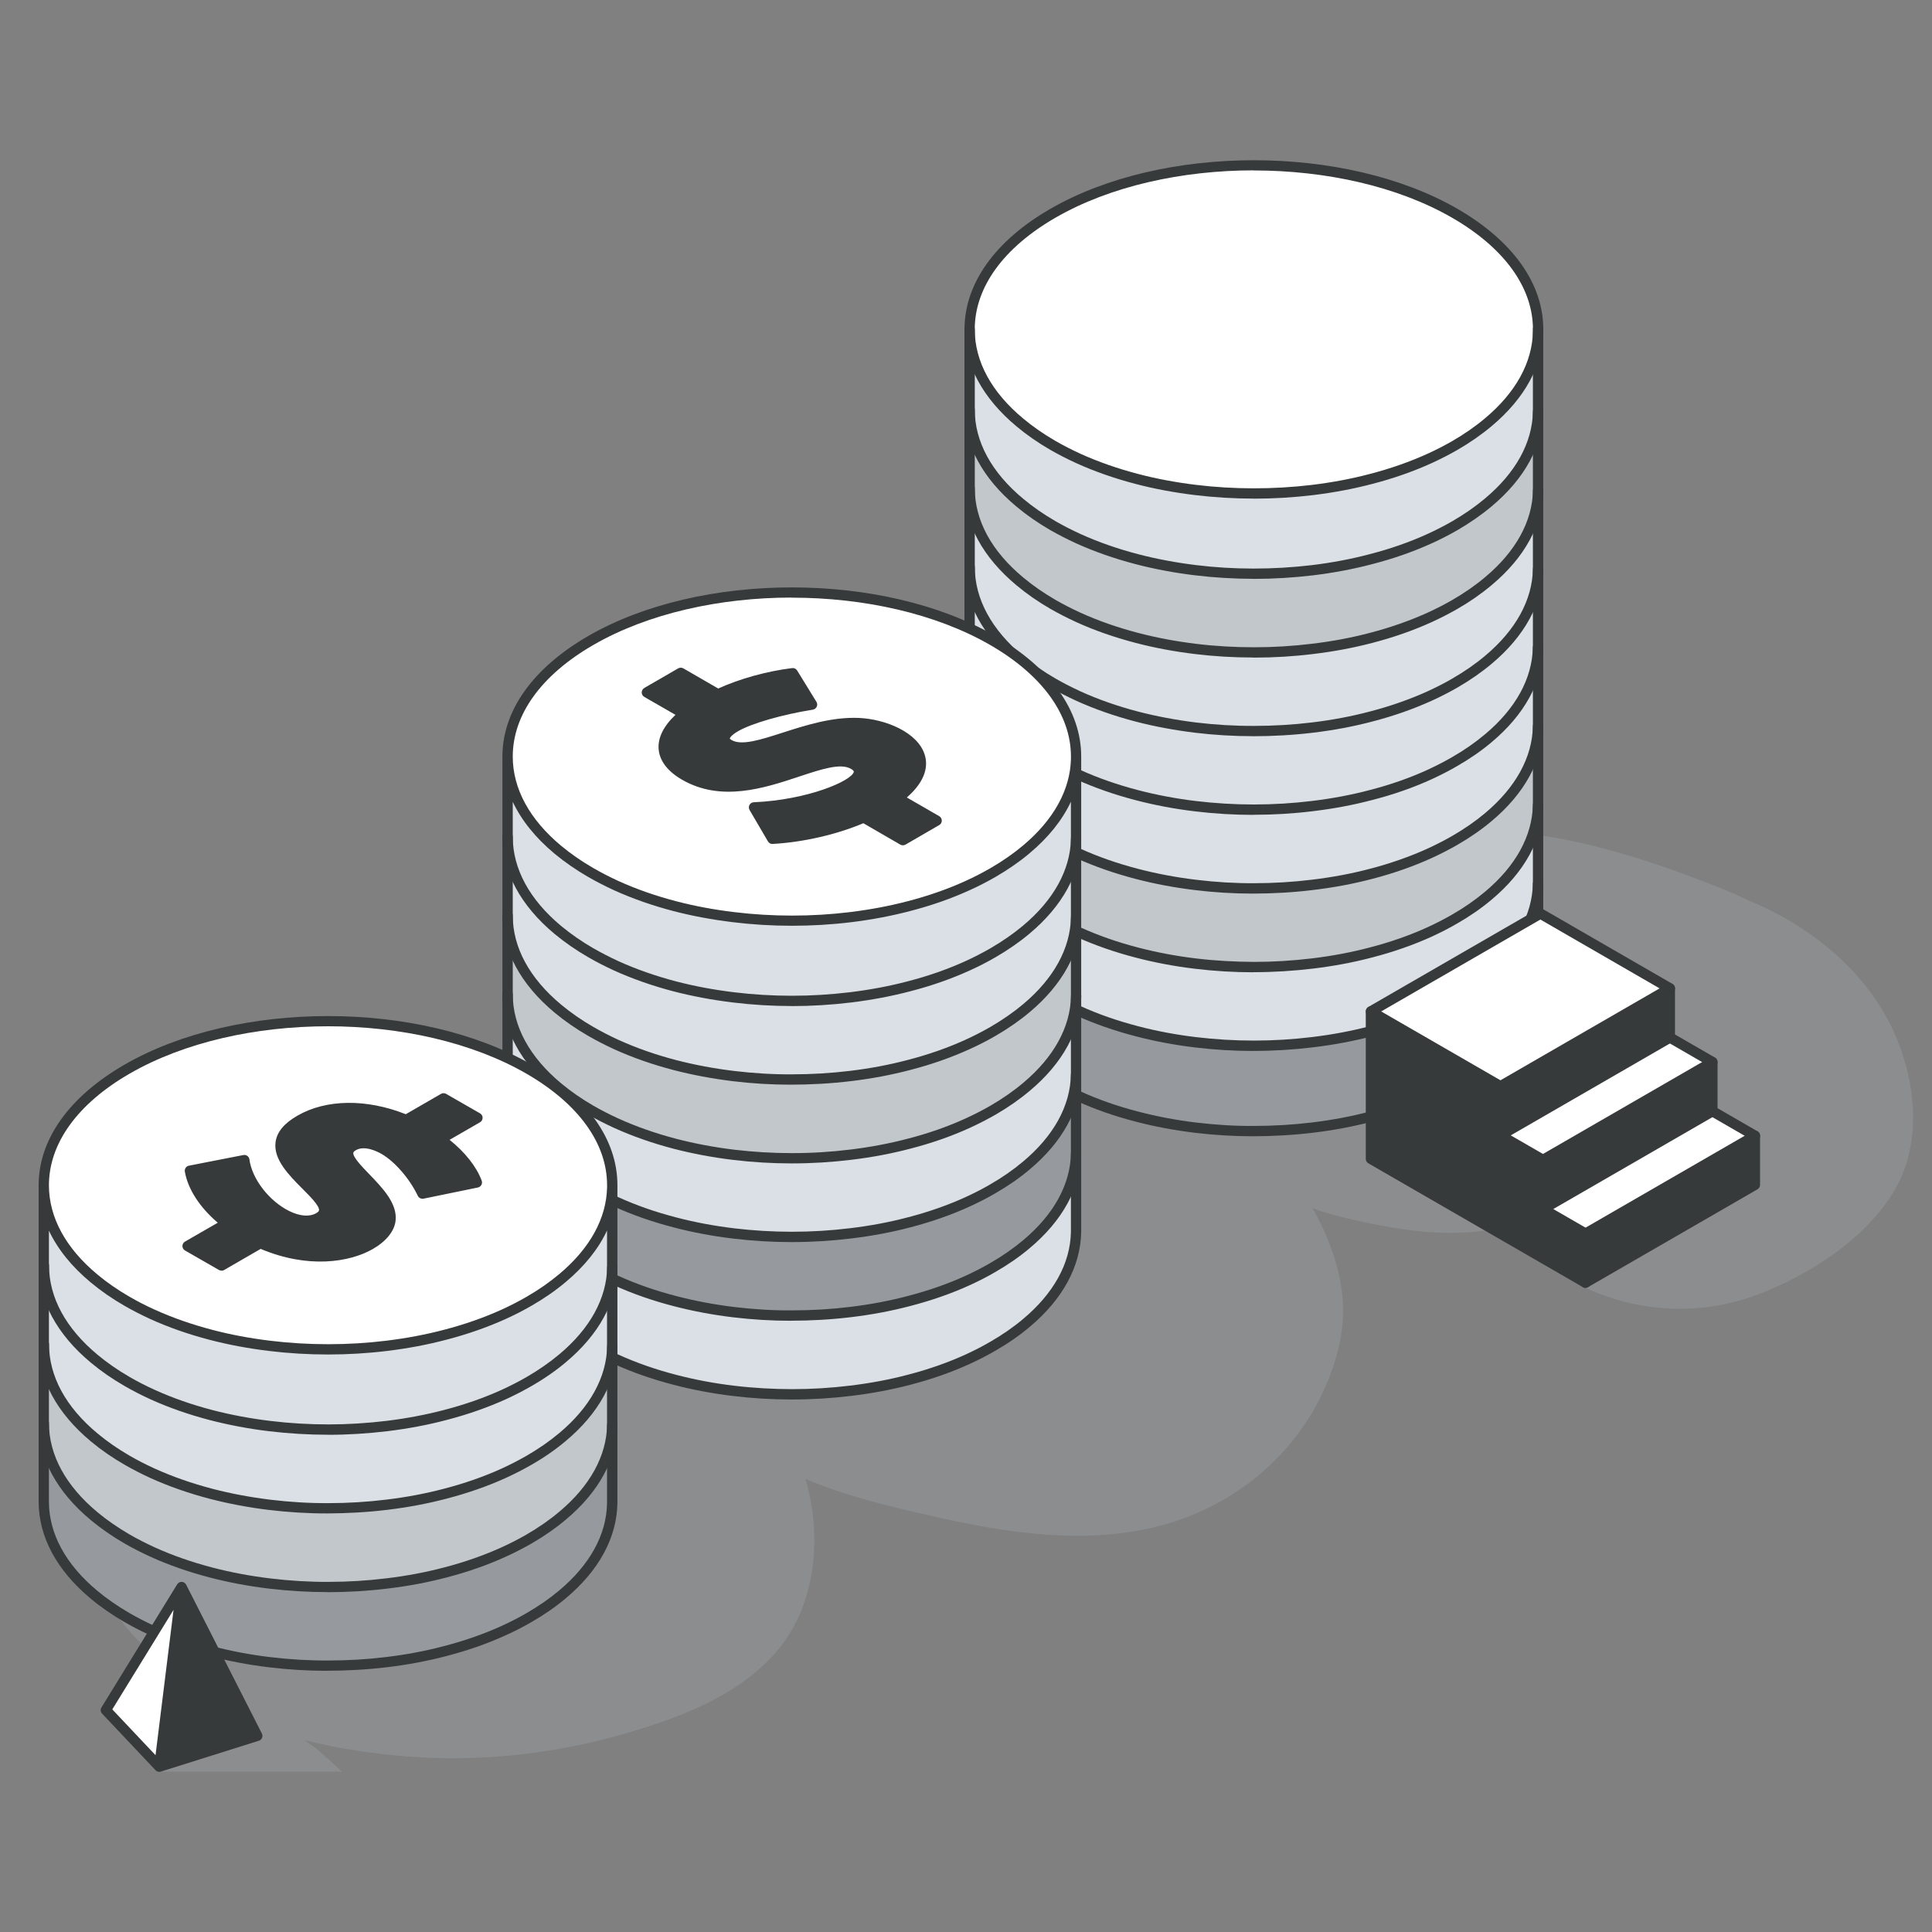 <?xml version="1.0" encoding="UTF-8"?>
<svg id="a" data-name="レイヤー 1" xmlns="http://www.w3.org/2000/svg" xmlns:xlink="http://www.w3.org/1999/xlink" viewBox="0 0 400 400">
  <rect x="0" y="0" width="400" height="400" fill="#808080" stroke="none"/>
  <defs>
    <style>
      .m {
        fill: none;
      }

      .m, .n, .o, .p, .q, .r {
        stroke-width: 0px;
      }

      .s {
        opacity: .5;
      }

      .t {
        clip-path: url(#e);
      }

      .u {
        clip-path: url(#f);
      }

      .v {
        clip-path: url(#d);
      }

      .w {
        clip-path: url(#c);
      }

      .n {
        fill: #373a3a;
      }

      .o {
        fill: #dae0e5;
      }

      .p {
        fill: #c2c7cc;
      }

      .q {
        fill: #969a9e;
      }

      .r {
        fill: #fff;
      }
    </style>
    <clipPath id="c">
      <rect class="m" x="8" y="33.17" width="388.52" height="333.66"/>
    </clipPath>
    <clipPath id="d">
      <rect class="m" x="8" y="33.17" width="388.52" height="333.66"/>
    </clipPath>
    <clipPath id="e">
      <rect class="m" x="8" y="33.17" width="388.52" height="333.66"/>
    </clipPath>
    <clipPath id="f">
      <rect class="m" x="23.88" y="172.67" width="372.17" height="194.25"/>
    </clipPath>
  </defs>
  <g id="b" data-name="data 売上高">
    <g class="w">
      <g class="v">
        <g class="t">
          <g class="s">
            <g class="u">
              <path class="q" d="M45,356.76c-.06-.04-.02-.03-.03,0,0,0,.01,0,.02,0,0,0,.01,0,.02,0"/>
              <path class="q" d="M314.18,241.67c-7.25-6.01-14.28-12.8-22.02-18.17-8.31-5.77-19.45.49-27.83,3.33-1.12.38-2.08.98-2.88,1.73-.29-.05-.58-.1-.87-.14-3.71-.5-7.45.77-8.89,4.38-.7-.26-1.41-.51-2.14-.73-7.07-2.21-14.5-2.99-21.42-5.74-3.53-1.4-8.49,1.56-9.17,5.21-1.63,8.71-3.09,17.44-4.43,26.2-.43,2.82-.8,5.82-1.65,8.6-.28.12-.55.26-.81.42-14.17,8.64-29.28,17.96-46.43,17.81-1.87-.02-3.39.55-4.55,1.47-2.82-1.34-6.09-1.23-8.56,1.24-.03.03-.06.07-.09.11-6.88-4.32-15.17-6.78-22.91-8.72-4.53-1.13-9.64,2.23-9.44,7.19.38,9.47,2.98,18.93,2.21,28.43-.64,7.93-5.71,14.31-12.21,18.54-7,4.56-14.73,6.62-22.62,6.88-9.34-.5-18.62-2.32-27.55-5.4-3.37-1.17-7.17.92-8.7,3.99-5.21-2.5-9.87-5.82-13.37-10.41-2.44-3.2-6.42-4.89-10.2-2.68-3.15,1.84-5.13,6.98-2.68,10.2,5.75,7.54,13.04,12.76,21.13,16.53.58.64,1.2,1.22,1.84,1.76-1.08.99-2.1,2.58-2.95,3.05.03.02.07.04.14.08-.05-.02-.11-.04-.16-.07-.03.02-.07.04-.1.06.06-.02.08-.05.09-.06-3.61-1.6-7.9-.89-10.02,2.75-1.89,3.23-1.63,7.42-1.63,7.42h37.64s-5.03-4.62-5.62-5.03c.01-.01.02-.03.03-.04-.08-.04-.17-.07-.25-.1-.68-.47-1.41-.98-2.1-1.5.14.04.29.07.43.11,6.91,1.7,14.02,2.77,21.12,3.31,14.13,1.07,28.61-.36,42.29-4.06,12.5-3.39,26.81-8.38,34.99-19.01,7.14-9.27,8.36-23.04,4.9-34.43,8.36,3.57,17.36,5.68,26.37,7.73,15.45,3.53,31.66,6.03,47.27,1.93,13.74-3.62,25.87-12.86,32.47-25.52,3.51-6.72,5.88-14.45,5.07-22.1-.66-6.25-3-12.53-6.19-18.08,3.02,1.13,6.24,1.91,9.44,2.62,9.87,2.19,19.71,3.56,29.71,1.42,5.21-1.12,7.55-8.93,3.29-12.46"/>
              <path class="q" d="M390.76,210.96c-5.02-9.42-13.62-16.92-22.98-21.84-1.82-.96-3.68-1.82-5.55-2.61-2.41-1.17-4.86-2.19-7.2-3.11-12.01-4.72-24.3-8.77-37.1-10.62-5.57-.81-9.36,3.16-9.25,7.43-.13.53-.2,1.06-.2,1.58,0,4.36,3.36,6.92,7.31,7.43-.08,1.3.16,2.7.83,4.14,4.57,9.88,11.74,18.05,18.02,26.85,3.02,4.22,5.93,8.68,7.95,13.48.97,2.3,1.71,4.75,2.2,7.2.15.76.25,1.5.32,2.25-.66.1-1.32.23-1.97.38-2.43.58-4.85,1.61-7.01,2.84-4.25,2.42-7.73,6.01-10.19,10.22-1.88,3.21-1,8.53,2.68,10.2,11.19,5.1,23.83,5.6,35.39,1.21,10.64-4.05,22.43-11.6,28.3-21.67,6.22-10.68,4.06-24.89-1.52-35.35"/>
            </g>
          </g>
          <path class="q" d="M318.44,182.97v17.66c-.03,6.6-3.56,13.16-10.3,18.81-2.01,1.69-4.32,3.31-6.92,4.8-1.66.97-3.39,1.85-5.18,2.67-3.8,1.73-7.87,3.15-12.12,4.25-3.92,1.04-7.98,1.8-12.13,2.29-3.98.48-8.06.73-12.12.73-4.06.01-8.13-.23-12.13-.71-4.14-.5-8.2-1.26-12.12-2.29-4.25-1.09-8.32-2.51-12.12-4.24-1.83-.82-3.61-1.73-5.3-2.71-2.55-1.48-4.81-3.05-6.81-4.71-6.95-5.79-10.43-12.55-10.43-19.31v-17.66c0,6.76,3.48,13.52,10.43,19.3,2,1.66,4.26,3.24,6.81,4.71,1.69.99,3.47,1.89,5.3,2.73,3.8,1.73,7.88,3.13,12.12,4.23,3.92,1.03,7.98,1.78,12.12,2.28,4,.48,8.07.72,12.13.72,4.06,0,8.14-.25,12.12-.74,4.15-.5,8.21-1.25,12.13-2.29,4.25-1.1,8.32-2.52,12.12-4.25,1.79-.83,3.52-1.71,5.18-2.68,2.6-1.49,4.91-3.11,6.92-4.8,6.74-5.64,10.17-12.21,10.3-18.8"/>
          <path class="o" d="M318.44,166.67v16.3c-.13,6.59-3.56,13.17-10.3,18.8-2.01,1.69-4.32,3.31-6.92,4.8-1.66.97-3.39,1.85-5.18,2.68-3.8,1.73-7.87,3.15-12.12,4.25-3.92,1.04-7.98,1.79-12.13,2.29-3.98.49-8.06.74-12.12.74-4.06,0-8.13-.24-12.13-.72-4.14-.5-8.2-1.25-12.12-2.28-4.25-1.1-8.32-2.51-12.12-4.23-1.83-.84-3.61-1.74-5.3-2.73-2.55-1.47-4.81-3.05-6.81-4.71-6.95-5.78-10.43-12.54-10.43-19.3v-16.29c0,6.75,3.48,13.51,10.43,19.3,2,1.66,4.26,3.24,6.81,4.71,1.69.99,3.47,1.89,5.3,2.73,3.8,1.72,7.88,3.13,12.12,4.23,3.92,1.02,7.98,1.78,12.12,2.28,4,.48,8.07.72,12.13.72,4.06,0,8.14-.26,12.12-.74,4.15-.5,8.21-1.26,12.13-2.29,4.25-1.1,8.32-2.52,12.12-4.25,1.79-.83,3.52-1.71,5.18-2.68,2.6-1.49,4.91-3.11,6.92-4.8,6.74-5.64,10.17-12.21,10.3-18.81"/>
          <path class="p" d="M318.44,150.38v16.29c-.13,6.6-3.56,13.17-10.3,18.81-2.01,1.69-4.32,3.31-6.92,4.8-1.66.97-3.39,1.85-5.18,2.68-3.8,1.73-7.87,3.15-12.12,4.25-3.92,1.04-7.98,1.8-12.13,2.29-3.98.48-8.06.74-12.12.74-4.06,0-8.13-.24-12.13-.72-4.14-.5-8.2-1.26-12.12-2.28-4.25-1.1-8.32-2.51-12.12-4.23-1.83-.84-3.61-1.74-5.3-2.73-2.55-1.47-4.81-3.05-6.81-4.71-6.95-5.79-10.43-12.55-10.43-19.3v-16.3c0,6.76,3.48,13.52,10.43,19.31,2,1.65,4.26,3.23,6.81,4.71,1.69.98,3.47,1.88,5.3,2.72,3.8,1.73,7.88,3.13,12.12,4.23,3.92,1.03,7.98,1.78,12.12,2.28,4,.48,8.07.73,12.13.72,4.06,0,8.14-.25,12.12-.74,4.15-.5,8.21-1.25,12.13-2.29,4.25-1.1,8.32-2.52,12.12-4.25,1.79-.83,3.52-1.71,5.18-2.67,2.6-1.5,4.91-3.11,6.92-4.8,6.74-5.65,10.17-12.21,10.3-18.81"/>
          <path class="o" d="M318.44,134.09v16.29c-.13,6.6-3.56,13.17-10.3,18.81-2.01,1.69-4.32,3.3-6.92,4.8-1.66.96-3.39,1.84-5.18,2.67-3.8,1.73-7.87,3.15-12.12,4.25-3.92,1.04-7.98,1.79-12.13,2.29-3.98.49-8.06.74-12.12.74-4.06.01-8.13-.23-12.13-.72-4.14-.5-8.2-1.25-12.12-2.28-4.25-1.1-8.32-2.51-12.12-4.23-1.83-.84-3.61-1.74-5.3-2.72-2.55-1.48-4.81-3.05-6.81-4.71-6.95-5.79-10.43-12.55-10.43-19.31v-16.29c0,6.76,3.48,13.52,10.43,19.3,2,1.66,4.26,3.24,6.81,4.71,1.69.99,3.47,1.89,5.3,2.73,3.8,1.72,7.88,3.13,12.12,4.23,3.92,1.02,7.98,1.78,12.12,2.28,4,.48,8.07.72,12.13.72,4.06,0,8.14-.25,12.12-.74,4.15-.5,8.21-1.26,12.13-2.29,4.25-1.09,8.32-2.51,12.12-4.25,1.79-.83,3.52-1.71,5.18-2.68,2.6-1.49,4.91-3.11,6.92-4.8,6.74-5.64,10.17-12.21,10.3-18.8"/>
          <path class="o" d="M318.44,117.79v16.3c-.13,6.59-3.56,13.17-10.3,18.8-2.01,1.69-4.32,3.31-6.92,4.8-1.66.97-3.39,1.85-5.18,2.68-3.8,1.73-7.87,3.15-12.12,4.25-3.92,1.04-7.98,1.8-12.13,2.29-3.98.49-8.06.74-12.12.74-4.06,0-8.13-.24-12.13-.72-4.14-.5-8.2-1.26-12.12-2.28-4.25-1.1-8.32-2.51-12.12-4.23-1.83-.84-3.61-1.74-5.3-2.73-2.55-1.47-4.81-3.05-6.81-4.71-6.95-5.78-10.43-12.54-10.43-19.3v-16.3c0,6.76,3.48,13.52,10.43,19.31,2,1.65,4.26,3.25,6.81,4.72,1.69.97,3.47,1.87,5.3,2.72,3.8,1.72,7.88,3.13,12.12,4.24,3.92,1.02,7.98,1.77,12.12,2.27,4,.48,8.07.72,12.13.71,4.06,0,8.14-.25,12.12-.73,4.15-.5,8.21-1.26,12.13-2.29,4.25-1.1,8.32-2.52,12.12-4.25,1.79-.82,3.52-1.7,5.18-2.66,2.6-1.51,4.91-3.12,6.92-4.81,6.74-5.64,10.17-12.21,10.3-18.81"/>
          <path class="o" d="M318.44,101.5v16.29c-.13,6.6-3.56,13.17-10.3,18.81-2.01,1.69-4.32,3.3-6.92,4.81-1.66.96-3.39,1.85-5.18,2.66-3.8,1.73-7.87,3.15-12.12,4.25-3.92,1.04-7.98,1.8-12.13,2.29-3.98.48-8.06.73-12.12.73-4.06.01-8.13-.23-12.13-.71-4.14-.5-8.2-1.26-12.12-2.27-4.25-1.11-8.32-2.52-12.12-4.24-1.83-.85-3.61-1.75-5.3-2.72-2.55-1.47-4.81-3.06-6.81-4.72-6.95-5.79-10.43-12.55-10.43-19.31v-16.29c0,6.76,3.48,13.52,10.43,19.3,2,1.66,4.26,3.25,6.81,4.72,1.69.97,3.47,1.87,5.3,2.71,3.8,1.73,7.88,3.13,12.12,4.24,3.92,1.02,7.98,1.78,12.12,2.27,4,.49,8.07.72,12.13.72,4.06,0,8.14-.25,12.12-.74,4.15-.5,8.21-1.25,12.13-2.29,4.25-1.1,8.32-2.52,12.12-4.25,1.79-.82,3.52-1.71,5.18-2.66,2.6-1.51,4.91-3.12,6.92-4.81,6.74-5.64,10.17-12.21,10.3-18.8"/>
          <path class="p" d="M318.44,85.2v16.3c-.13,6.59-3.56,13.17-10.3,18.8-2.01,1.69-4.32,3.31-6.92,4.81-1.66.95-3.39,1.85-5.18,2.66-3.8,1.73-7.87,3.15-12.12,4.25-3.92,1.04-7.98,1.79-12.13,2.29-3.98.49-8.06.74-12.12.74-4.06,0-8.13-.23-12.13-.72-4.14-.5-8.2-1.25-12.12-2.27-4.25-1.11-8.32-2.51-12.12-4.24-1.83-.84-3.61-1.74-5.3-2.71-2.55-1.48-4.81-3.06-6.81-4.72-6.95-5.78-10.43-12.54-10.43-19.3v-16.3c0,6.76,3.48,13.52,10.43,19.3,2,1.66,4.26,3.25,6.81,4.72,1.69.97,3.47,1.87,5.3,2.71,3.8,1.73,7.88,3.13,12.12,4.24,3.92,1.02,7.98,1.78,12.12,2.27,4,.49,8.07.72,12.13.72s8.14-.26,12.12-.73c4.15-.51,8.21-1.27,12.13-2.31,4.25-1.09,8.32-2.51,12.12-4.25,1.79-.82,3.52-1.71,5.18-2.66,2.6-1.51,4.91-3.12,6.92-4.81,6.74-5.64,10.17-12.21,10.3-18.8"/>
          <path class="o" d="M318.44,68.59v16.61c-.13,6.59-3.56,13.17-10.3,18.8-2.01,1.69-4.32,3.31-6.92,4.81-1.66.95-3.39,1.85-5.18,2.66-3.8,1.73-7.87,3.15-12.12,4.25-3.92,1.04-7.98,1.8-12.13,2.31-3.98.48-8.06.73-12.12.73s-8.13-.23-12.13-.72c-4.14-.5-8.2-1.26-12.12-2.27-4.25-1.11-8.32-2.51-12.12-4.24-1.83-.84-3.61-1.74-5.3-2.71-2.55-1.48-4.81-3.06-6.81-4.72-6.95-5.78-10.43-12.54-10.43-19.3v-16.61c0,6.76,3.48,13.52,10.43,19.3,2,1.66,4.26,3.25,6.81,4.72,1.69.97,3.47,1.87,5.3,2.71,3.8,1.73,7.88,3.13,12.12,4.24,3.92,1.03,7.98,1.78,12.12,2.27,4,.49,8.07.72,12.13.72s8.14-.25,12.12-.73c4.15-.51,8.21-1.26,12.13-2.3,4.25-1.1,8.32-2.52,12.12-4.25,1.79-.82,3.52-1.71,5.18-2.66,2.6-1.51,4.91-3.12,6.92-4.81,6.74-5.64,10.17-12.21,10.3-18.8"/>
          <path class="r" d="M318.44,68.17s0,.14,0,.43c-.07,6.59-3.56,13.17-10.3,18.8-2.01,1.69-4.32,3.31-6.92,4.81-1.66.95-3.39,1.85-5.18,2.66-3.8,1.73-7.87,3.15-12.12,4.25-3.92,1.04-7.98,1.79-12.13,2.3-3.98.48-8.06.73-12.12.73s-8.13-.23-12.13-.72c-4.14-.5-8.2-1.24-12.12-2.27-4.25-1.11-8.32-2.51-12.12-4.24-1.83-.84-3.61-1.74-5.3-2.71-2.55-1.48-4.81-3.06-6.81-4.72-6.95-5.78-10.43-12.54-10.43-19.3,0-8.7,5.74-17.4,17.23-24.03,22.99-13.27,60.24-13.27,83.23,0,11.48,6.63,17.23,15.32,17.23,24.01"/>
          <path class="n" d="M259.66,103.23c-4.17,0-8.29-.25-12.26-.73-4.29-.52-8.42-1.29-12.26-2.3-4.4-1.15-8.54-2.6-12.29-4.3-1.92-.88-3.73-1.81-5.39-2.76-2.54-1.47-4.88-3.09-6.96-4.83-7.07-5.88-10.81-12.84-10.81-20.12,0-9.48,6.31-18.34,17.77-24.95,23.24-13.42,61.05-13.42,84.3,0,11.45,6.62,17.76,15.47,17.76,24.93,0,.07,0,.14-.02.21.01.08.02.15.02.24-.14,7.09-3.84,13.87-10.69,19.6-2.08,1.75-4.46,3.41-7.07,4.92-1.73.99-3.51,1.9-5.27,2.71-3.81,1.74-7.95,3.19-12.3,4.32-3.82,1.01-7.95,1.8-12.27,2.33-4.05.49-8.17.74-12.25.74M259.59,35.27c-14.88,0-29.76,3.27-41.08,9.81-10.77,6.22-16.7,14.42-16.7,23.11,0,6.63,3.47,13.02,10.05,18.48,1.99,1.66,4.23,3.21,6.66,4.62,1.59.92,3.35,1.82,5.21,2.67,3.64,1.65,7.66,3.06,11.95,4.18,3.76.99,7.79,1.74,11.98,2.25,7.69.94,15.99.96,24,0,4.22-.52,8.25-1.28,11.98-2.27,4.23-1.1,8.25-2.51,11.95-4.19,1.71-.78,3.43-1.66,5.1-2.62,2.5-1.45,4.78-3.03,6.77-4.71,6.36-5.32,9.79-11.55,9.92-18.01,0-.07,0-.13.02-.19-.01-.07-.02-.14-.02-.21,0-8.67-5.93-16.86-16.7-23.09-11.33-6.54-26.21-9.81-41.09-9.81"/>
          <path class="n" d="M259.66,119.84c-4.17,0-8.3-.25-12.26-.73-4.19-.5-8.32-1.28-12.26-2.3-4.4-1.15-8.54-2.6-12.3-4.3-1.92-.88-3.73-1.81-5.39-2.76-2.54-1.47-4.88-3.09-6.96-4.83-7.08-5.88-10.82-12.84-10.82-20.12,0-.59.48-1.07,1.07-1.07s1.07.48,1.07,1.07c0,6.63,3.47,13.02,10.05,18.48,1.99,1.66,4.23,3.21,6.66,4.62,1.6.92,3.35,1.82,5.21,2.67,3.64,1.65,7.66,3.06,11.95,4.18,3.85,1,7.88,1.75,11.98,2.25,7.62.94,15.8.97,24,0,4.18-.51,8.21-1.28,11.98-2.28,4.22-1.09,8.24-2.49,11.95-4.19,1.71-.78,3.43-1.66,5.1-2.62,2.5-1.45,4.77-3.03,6.77-4.71,6.36-5.32,9.79-11.55,9.92-18.01.01-.59.52-1.08,1.09-1.04.59.01,1.06.5,1.04,1.09-.14,7.09-3.84,13.87-10.69,19.6-2.09,1.75-4.47,3.41-7.07,4.92-1.73.99-3.5,1.9-5.28,2.71-3.82,1.74-7.96,3.19-12.3,4.31-3.86,1.02-7.99,1.81-12.26,2.33-4.11.49-8.23.74-12.25.74"/>
          <path class="n" d="M259.48,136.13c-4.09,0-8.16-.24-12.08-.72-4.24-.51-8.37-1.28-12.26-2.3-4.4-1.15-8.54-2.59-12.29-4.3-1.92-.88-3.73-1.81-5.39-2.76-2.54-1.47-4.88-3.09-6.96-4.83-7.08-5.88-10.82-12.84-10.82-20.12,0-.59.48-1.07,1.07-1.07s1.07.48,1.07,1.07c0,6.63,3.47,13.02,10.05,18.48,1.99,1.66,4.23,3.21,6.66,4.62,1.6.92,3.35,1.82,5.21,2.67,3.64,1.65,7.66,3.06,11.95,4.18,3.8.99,7.83,1.75,11.98,2.25,3.9.48,7.96.71,12,.71,4.02,0,8.06-.25,11.99-.73,4.18-.5,8.22-1.26,11.99-2.26,4.23-1.1,8.25-2.51,11.95-4.19,1.71-.78,3.42-1.66,5.1-2.62,2.5-1.45,4.78-3.03,6.77-4.71,6.36-5.32,9.79-11.55,9.92-18.01.01-.59.52-1.06,1.09-1.04.59.01,1.06.5,1.04,1.09-.14,7.09-3.84,13.87-10.69,19.6-2.08,1.75-4.46,3.41-7.07,4.92-1.74.99-3.51,1.9-5.28,2.71-3.81,1.74-7.95,3.19-12.3,4.32-3.86,1.02-7.99,1.8-12.27,2.31-4.02.5-8.14.75-12.25.75h-.18Z"/>
          <path class="n" d="M259.33,152.42c-3.91,0-7.93-.24-11.93-.72-4.24-.52-8.37-1.29-12.26-2.3-4.37-1.14-8.5-2.59-12.29-4.3-1.98-.91-3.74-1.82-5.39-2.77-2.5-1.44-4.84-3.06-6.96-4.82-7.08-5.89-10.82-12.85-10.82-20.13,0-.59.48-1.07,1.07-1.07s1.07.48,1.07,1.07c0,6.62,3.47,13.02,10.05,18.49,2.02,1.68,4.27,3.23,6.66,4.61,1.59.92,3.3,1.79,5.21,2.68,3.67,1.66,7.69,3.07,11.95,4.18,3.8.98,7.84,1.74,11.98,2.25,4.03.48,8.06.72,12,.7,4,0,8.03-.24,12-.72,4.15-.5,8.18-1.26,11.98-2.27,4.23-1.1,8.25-2.51,11.95-4.19,1.77-.81,3.49-1.69,5.09-2.62,2.52-1.46,4.8-3.04,6.77-4.7,6.36-5.32,9.79-11.55,9.92-18.02.01-.59.52-1.05,1.09-1.04.59.01,1.06.5,1.04,1.09-.14,7.1-3.84,13.88-10.68,19.61-2.07,1.74-4.45,3.39-7.07,4.91-1.67.96-3.44,1.87-5.28,2.71-3.81,1.74-7.95,3.19-12.3,4.32-3.89,1.03-8.02,1.81-12.27,2.32-4.15.5-8.36.74-12.57.74"/>
          <path class="n" d="M259.49,168.71c-3.98,0-8.04-.24-12.09-.73-4.21-.5-8.33-1.28-12.27-2.31-4.35-1.13-8.49-2.57-12.29-4.29-1.98-.91-3.75-1.82-5.4-2.78-2.54-1.47-4.88-3.08-6.96-4.81-7.08-5.88-10.82-12.84-10.82-20.12,0-.59.48-1.07,1.07-1.07s1.07.48,1.07,1.07c0,6.63,3.47,13.02,10.05,18.48,1.98,1.65,4.22,3.2,6.66,4.6,1.59.93,3.29,1.81,5.21,2.68,3.69,1.67,7.71,3.07,11.95,4.17,3.84,1,7.87,1.76,11.98,2.25,3.96.47,7.94.71,11.84.71h.16c4.02,0,8.05-.25,11.99-.73,4.15-.5,8.18-1.26,11.99-2.27,4.22-1.09,8.24-2.49,11.95-4.19,1.89-.88,3.56-1.74,5.09-2.63,2.49-1.43,4.76-3.01,6.77-4.7,6.36-5.32,9.79-11.55,9.92-18.01.01-.59.52-1.06,1.09-1.04.59.01,1.06.5,1.04,1.09-.14,7.09-3.84,13.87-10.69,19.6-2.1,1.77-4.49,3.42-7.08,4.91-1.58.92-3.3,1.81-5.26,2.72-3.83,1.75-7.97,3.2-12.31,4.31-3.89,1.03-8.02,1.81-12.27,2.32-4.03.5-8.15.75-12.25.75h-.17Z"/>
          <path class="n" d="M259.32,185.01c-3.92,0-7.93-.24-11.92-.73-4.26-.51-8.39-1.29-12.27-2.31-4.39-1.14-8.52-2.58-12.29-4.29-1.94-.89-3.75-1.82-5.39-2.77-2.54-1.47-4.88-3.09-6.96-4.81-7.08-5.89-10.82-12.85-10.82-20.13,0-.59.48-1.07,1.07-1.07s1.07.48,1.07,1.07c0,6.62,3.47,13.02,10.05,18.49,1.98,1.64,4.22,3.19,6.66,4.6,1.58.92,3.33,1.82,5.21,2.67,3.65,1.66,7.67,3.06,11.95,4.17,3.79.99,7.82,1.75,11.98,2.25,4.02.49,8.05.73,12,.71,4.02,0,8.06-.25,11.99-.73,4.18-.5,8.22-1.26,11.99-2.26,4.23-1.1,8.25-2.51,11.95-4.19,1.88-.87,3.55-1.73,5.09-2.62,2.51-1.45,4.79-3.03,6.77-4.69,6.36-5.33,9.79-11.56,9.92-18.02.01-.59.52-1.04,1.09-1.04.59.01,1.06.5,1.04,1.09-.14,7.09-3.84,13.87-10.69,19.61-2.08,1.75-4.46,3.4-7.08,4.91-1.6.92-3.33,1.81-5.27,2.71-3.82,1.74-7.96,3.19-12.3,4.32-3.86,1.02-7.99,1.8-12.27,2.31-4.13.51-8.37.75-12.59.75"/>
          <path class="n" d="M259.49,201.3c-3.98,0-8.05-.24-12.09-.73-4.21-.5-8.33-1.28-12.27-2.31-4.36-1.13-8.49-2.57-12.29-4.29-1.99-.91-3.75-1.82-5.4-2.78-2.54-1.46-4.88-3.08-6.95-4.81-7.08-5.89-10.82-12.85-10.82-20.12,0-.59.48-1.07,1.07-1.07s1.07.48,1.07,1.07c0,6.62,3.47,13.01,10.05,18.48,1.98,1.65,4.22,3.2,6.66,4.6,1.59.93,3.29,1.8,5.21,2.68,3.68,1.67,7.7,3.07,11.95,4.17,3.84,1,7.87,1.76,11.98,2.25,4.01.48,8.03.69,12,.71,3.96,0,7.99-.25,12-.73,4.15-.5,8.18-1.26,11.98-2.27,4.22-1.09,8.24-2.5,11.95-4.19,1.89-.88,3.56-1.74,5.09-2.63,2.49-1.43,4.76-3.01,6.77-4.7,6.36-5.32,9.79-11.55,9.92-18.02.01-.59.52-1.05,1.09-1.04.59.01,1.06.5,1.04,1.09-.14,7.1-3.84,13.88-10.69,19.61-2.1,1.77-4.49,3.42-7.08,4.91-1.58.92-3.3,1.81-5.26,2.72-3.83,1.74-7.97,3.19-12.3,4.31-3.89,1.03-8.02,1.81-12.27,2.32-4.09.49-8.21.75-12.25.75h-.17Z"/>
          <path class="n" d="M259.49,217.59c-3.98,0-8.04-.24-12.09-.73-4.26-.51-8.39-1.29-12.27-2.31-4.39-1.14-8.53-2.58-12.29-4.29-1.98-.91-3.75-1.81-5.39-2.78-2.54-1.47-4.88-3.08-6.96-4.81-7.08-5.88-10.82-12.84-10.82-20.12,0-.59.48-1.07,1.07-1.07s1.07.48,1.07,1.07c0,6.63,3.47,13.02,10.05,18.48,1.98,1.65,4.22,3.2,6.66,4.6,1.59.93,3.29,1.81,5.21,2.68,3.65,1.66,7.67,3.06,11.95,4.17,3.79,1,7.82,1.75,11.98,2.25,3.96.47,7.94.71,11.84.71h.16c4.02,0,8.05-.25,11.99-.73,4.18-.5,8.21-1.26,11.99-2.26,4.23-1.1,8.25-2.5,11.95-4.19,1.9-.88,3.57-1.74,5.09-2.63,2.49-1.43,4.76-3.01,6.77-4.7,6.36-5.32,9.79-11.55,9.92-18.01.01-.59.52-1.04,1.09-1.04.59.01,1.06.5,1.04,1.09-.14,7.09-3.84,13.87-10.69,19.6-2.1,1.77-4.49,3.42-7.08,4.91-1.57.92-3.3,1.81-5.26,2.72-3.82,1.74-7.96,3.19-12.3,4.32-3.87,1.02-7.99,1.8-12.27,2.31-4.03.49-8.15.75-12.25.75h-.17Z"/>
          <path class="n" d="M259.32,235.25c-3.9,0-7.91-.24-11.92-.72-4.22-.51-8.35-1.28-12.27-2.31-4.36-1.12-8.5-2.57-12.29-4.3-1.86-.84-3.67-1.77-5.39-2.76-2.57-1.49-4.91-3.11-6.96-4.81-7.08-5.89-10.81-12.85-10.81-20.13V68.19c0-.59.48-1.07,1.07-1.07s1.07.48,1.07,1.07v132.03c0,6.62,3.47,13.02,10.05,18.49,1.95,1.62,4.19,3.17,6.66,4.6,1.66.96,3.41,1.86,5.2,2.66,3.68,1.68,7.7,3.09,11.95,4.18,3.83,1,7.86,1.77,11.98,2.26,4.04.48,8.07.74,12,.7,4,0,8.04-.24,12-.72,4.15-.5,8.18-1.26,11.98-2.27,4.23-1.1,8.25-2.51,11.95-4.19,1.87-.86,3.54-1.72,5.09-2.62,2.49-1.43,4.76-3.01,6.77-4.69,6.46-5.42,9.89-11.64,9.92-18,0-.39,0-131.13,0-132.46,0-.59.48-1.07,1.07-1.07s1.07.48,1.07,1.07v132.48c-.03,6.99-3.73,13.77-10.68,19.61-2.1,1.77-4.49,3.42-7.08,4.91-1.61.93-3.33,1.82-5.27,2.71-3.81,1.74-7.95,3.19-12.3,4.32-3.9,1.03-8.03,1.81-12.27,2.32-4.16.5-8.36.74-12.59.74"/>
          <path class="o" d="M222.79,238.83v16.3c-.13,6.59-3.57,13.17-10.31,18.8-2.01,1.69-4.32,3.31-6.92,4.8-1.66.97-3.39,1.85-5.18,2.68-3.79,1.73-7.87,3.15-12.12,4.25-3.92,1.04-7.98,1.79-12.13,2.29-3.98.49-8.05.74-12.12.74-4.06,0-8.12-.24-12.13-.72-4.13-.5-8.2-1.26-12.12-2.28-4.25-1.1-8.32-2.51-12.11-4.23-1.84-.84-3.61-1.74-5.3-2.73-2.56-1.47-4.82-3.05-6.82-4.71-6.95-5.78-10.42-12.54-10.42-19.3v-16.3c0,6.76,3.47,13.52,10.42,19.31,2,1.66,4.26,3.24,6.82,4.71,1.69.99,3.46,1.89,5.3,2.73,3.79,1.72,7.87,3.13,12.11,4.23,3.92,1.03,7.99,1.79,12.12,2.29,4.01.48,8.07.72,12.13.71,4.07,0,8.14-.25,12.12-.73,4.15-.5,8.21-1.26,12.13-2.29,4.25-1.1,8.33-2.52,12.12-4.25,1.8-.83,3.52-1.71,5.18-2.68,2.6-1.49,4.91-3.11,6.92-4.8,6.74-5.64,10.18-12.21,10.31-18.81"/>
          <path class="q" d="M222.79,222.54v16.29c-.13,6.6-3.57,13.17-10.31,18.81-2.01,1.69-4.32,3.31-6.92,4.8-1.66.97-3.39,1.85-5.18,2.68-3.79,1.73-7.87,3.15-12.12,4.25-3.92,1.04-7.98,1.8-12.13,2.29-3.98.48-8.05.73-12.12.73-4.06.01-8.12-.23-12.13-.71-4.13-.5-8.2-1.26-12.12-2.29-4.25-1.09-8.32-2.51-12.11-4.23-1.84-.84-3.61-1.74-5.3-2.73-2.56-1.47-4.82-3.05-6.82-4.71-6.95-5.79-10.42-12.55-10.42-19.31v-16.29c0,6.76,3.47,13.52,10.42,19.31,2,1.65,4.26,3.23,6.82,4.7,1.69.99,3.46,1.89,5.3,2.73,3.79,1.73,7.87,3.13,12.11,4.23,3.92,1.03,7.99,1.78,12.12,2.28,4.01.48,8.07.72,12.13.72,4.07,0,8.14-.25,12.12-.74,4.15-.5,8.21-1.25,12.13-2.29,4.25-1.1,8.33-2.52,12.12-4.25,1.8-.83,3.52-1.71,5.18-2.68,2.6-1.49,4.91-3.11,6.92-4.8,6.74-5.64,10.18-12.21,10.31-18.8"/>
          <path class="o" d="M222.79,206.24v16.29c-.13,6.6-3.57,13.17-10.31,18.8-2.01,1.69-4.32,3.31-6.92,4.8-1.66.97-3.39,1.85-5.18,2.68-3.79,1.73-7.87,3.15-12.12,4.25-3.92,1.04-7.98,1.79-12.13,2.29-3.98.49-8.05.74-12.12.74-4.06,0-8.12-.24-12.13-.72-4.13-.5-8.2-1.25-12.12-2.28-4.25-1.1-8.32-2.51-12.11-4.23-1.84-.84-3.61-1.74-5.3-2.73-2.56-1.47-4.82-3.05-6.82-4.7-6.95-5.79-10.42-12.55-10.42-19.31v-16.29c0,6.76,3.47,13.52,10.42,19.3,2,1.66,4.26,3.25,6.82,4.72,1.69.97,3.46,1.87,5.3,2.71,3.79,1.72,7.87,3.13,12.11,4.24,3.92,1.02,7.99,1.78,12.12,2.27,4.01.48,8.07.72,12.13.72,4.07,0,8.14-.25,12.12-.74,4.15-.5,8.21-1.26,12.13-2.29,4.25-1.09,8.33-2.51,12.12-4.25,1.8-.82,3.52-1.71,5.18-2.66,2.6-1.51,4.91-3.12,6.92-4.81,6.74-5.64,10.18-12.21,10.31-18.8"/>
          <path class="p" d="M222.79,189.95v16.3c-.13,6.59-3.57,13.17-10.31,18.8-2.01,1.69-4.32,3.31-6.92,4.81-1.66.95-3.39,1.84-5.18,2.66-3.79,1.73-7.87,3.15-12.12,4.25-3.92,1.04-7.98,1.8-12.13,2.29-3.98.49-8.05.74-12.12.74-4.06,0-8.12-.24-12.13-.72-4.13-.5-8.2-1.26-12.12-2.27-4.25-1.11-8.32-2.52-12.11-4.24-1.84-.84-3.61-1.74-5.3-2.71-2.56-1.48-4.82-3.06-6.82-4.72-6.95-5.78-10.42-12.54-10.42-19.3v-16.3c0,6.76,3.47,13.52,10.42,19.31,2,1.65,4.26,3.25,6.82,4.72,1.69.97,3.46,1.87,5.3,2.72,3.79,1.72,7.87,3.13,12.11,4.24,3.92,1.02,7.99,1.77,12.12,2.27,4.01.48,8.07.72,12.13.71,4.07,0,8.14-.25,12.12-.73,4.15-.5,8.21-1.26,12.13-2.29,4.25-1.1,8.33-2.52,12.12-4.25,1.8-.82,3.52-1.71,5.18-2.66,2.6-1.51,4.91-3.12,6.92-4.81,6.74-5.65,10.18-12.21,10.31-18.81"/>
          <path class="o" d="M222.79,173.65v16.3c-.13,6.6-3.57,13.17-10.31,18.81-2.01,1.69-4.32,3.3-6.92,4.81-1.66.95-3.39,1.85-5.18,2.66-3.79,1.73-7.87,3.15-12.12,4.25-3.92,1.04-7.98,1.8-12.13,2.29-3.98.48-8.05.73-12.12.73-4.06.01-8.12-.23-12.13-.71-4.13-.5-8.2-1.26-12.12-2.27-4.25-1.11-8.32-2.52-12.11-4.24-1.84-.85-3.61-1.75-5.3-2.72-2.56-1.47-4.82-3.06-6.82-4.72-6.95-5.79-10.42-12.55-10.42-19.31v-16.3c0,6.76,3.47,13.52,10.42,19.31,2,1.65,4.26,3.25,6.82,4.72,1.69.97,3.46,1.87,5.3,2.72,3.79,1.72,7.87,3.12,12.11,4.24,3.92,1.02,7.99,1.77,12.12,2.27,4.01.49,8.07.73,12.13.73s8.14-.26,12.12-.74c4.15-.51,8.21-1.26,12.13-2.3,4.25-1.1,8.33-2.52,12.12-4.25,1.8-.82,3.52-1.71,5.18-2.66,2.6-1.51,4.91-3.12,6.92-4.81,6.74-5.65,10.18-12.21,10.31-18.81"/>
          <path class="o" d="M222.79,157.04v16.61c-.13,6.6-3.57,13.17-10.31,18.81-2.01,1.69-4.32,3.3-6.92,4.81-1.66.95-3.39,1.85-5.18,2.66-3.79,1.73-7.87,3.15-12.12,4.25-3.92,1.04-7.98,1.79-12.13,2.3-3.98.48-8.05.74-12.12.74s-8.12-.24-12.13-.73c-4.13-.5-8.2-1.25-12.12-2.27-4.25-1.11-8.32-2.52-12.11-4.24-1.84-.85-3.61-1.75-5.3-2.72-2.56-1.47-4.82-3.06-6.82-4.72-6.95-5.79-10.42-12.55-10.42-19.31v-16.61c0,6.76,3.47,13.52,10.42,19.31,2,1.65,4.26,3.25,6.82,4.72,1.69.97,3.46,1.87,5.3,2.72,3.79,1.72,7.87,3.13,12.11,4.24,3.92,1.02,7.99,1.77,12.12,2.27,4.01.49,8.07.73,12.13.73s8.14-.25,12.12-.74c4.15-.51,8.21-1.26,12.13-2.3,4.25-1.1,8.33-2.52,12.12-4.25,1.8-.82,3.52-1.71,5.18-2.66,2.6-1.51,4.91-3.12,6.92-4.81,6.74-5.65,10.18-12.21,10.31-18.81"/>
          <path class="r" d="M222.79,156.61v.43c-.13,6.6-3.57,13.17-10.31,18.81-2.01,1.69-4.32,3.3-6.92,4.81-1.66.95-3.39,1.85-5.18,2.66-3.79,1.73-7.87,3.15-12.12,4.25-3.92,1.04-7.98,1.79-12.13,2.3-3.98.49-8.05.74-12.12.74s-8.12-.24-12.13-.73c-4.13-.5-8.2-1.24-12.12-2.27-4.25-1.11-8.32-2.52-12.11-4.24-1.84-.85-3.61-1.75-5.3-2.72-2.56-1.47-4.82-3.06-6.82-4.72-6.95-5.79-10.42-12.55-10.42-19.31,0-8.7,5.74-17.4,17.23-24.03,22.99-13.27,60.24-13.27,83.23,0,11.48,6.63,17.23,15.32,17.23,24.01M186.93,173.94l6.99-4.05-8.05-4.64c10.97-8.3.86-15.17-8.12-15.55-10.96-.47-21.97,7.24-26.8,4.45-1.91-1.09-.61-2.57,1.31-3.68,3.05-1.78,9.74-3.63,15.85-4.59,0,0-.02-.02-.02-.03,0,0,0-.02-.01-.05h-.01s0-.02,0-.04c-.02,0-.02-.02-.02-.03h-.01c-.23-.38-1.09-1.8-3.91-6.36-5.62.7-11.27,2.39-15.49,4.37l-7.7-4.45c-5.01,2.9-6.5,3.76-6.88,3.98h-.01s-.08.06-.08.06c0,0-.01,0-.04.02,2.88,1.65,4.88,2.8,7.75,4.47-5.45,4.38-5.95,9.2.06,12.68,13.05,7.54,28.7-5.87,34.97-2.24,5.09,2.94-7.85,8.35-20.6,8.91l3.81,6.5c6.42-.37,13.27-1.95,18.9-4.42l8.12,4.69Z"/>
          <path class="n" d="M193.93,169.89l-6.99,4.05-8.12-4.69c-5.63,2.46-12.48,4.05-18.9,4.42l-3.81-6.5c12.75-.56,25.69-5.97,20.6-8.91-6.26-3.62-21.91,9.79-34.97,2.24-6.01-3.47-5.52-8.29-.06-12.68-2.87-1.67-4.87-2.82-7.75-4.47.02-.01.04-.02.04-.02l.08-.04h.01c.38-.23,1.87-1.09,6.88-3.99l7.7,4.45c4.22-1.98,9.87-3.68,15.49-4.37,2.81,4.55,3.67,5.97,3.91,6.34h0s.01.01.01.01c0,0,0,.02.02.03,0,.01,0,.02,0,.04h.01s.01.05.01.05c0,0,.01.02.02.03-6.11.97-12.8,2.82-15.85,4.59-1.92,1.11-3.22,2.58-1.31,3.68,4.83,2.79,15.84-4.91,26.8-4.45,8.98.38,19.09,7.25,8.12,15.55l8.05,4.64Z"/>
          <path class="n" d="M164,208.29c-4.13,0-8.25-.25-12.26-.74-4.22-.51-8.35-1.28-12.26-2.29-4.42-1.16-8.55-2.61-12.29-4.3-1.92-.88-3.73-1.81-5.39-2.77-2.5-1.44-4.84-3.06-6.97-4.82-7.07-5.89-10.81-12.85-10.81-20.13,0-.59.48-1.07,1.07-1.07s1.07.48,1.07,1.07c0,6.63,3.47,13.02,10.04,18.49,2.03,1.68,4.27,3.23,6.67,4.61,1.6.92,3.36,1.82,5.21,2.68,3.62,1.64,7.64,3.05,11.94,4.18,3.82.99,7.85,1.74,11.98,2.24,3.92.48,7.96.72,12,.72s7.93-.25,12-.73c4.21-.52,8.24-1.28,11.98-2.27,4.25-1.1,8.27-2.51,11.95-4.19,1.69-.77,3.4-1.65,5.1-2.62,2.51-1.46,4.79-3.04,6.77-4.7,6.37-5.33,9.8-11.56,9.93-18.02.01-.58.49-1.04,1.06-1.04h.02c.59.01,1.06.5,1.04,1.09-.15,7.09-3.84,13.87-10.69,19.61-2.07,1.74-4.45,3.39-7.07,4.91-1.75,1.01-3.53,1.92-5.28,2.71-3.8,1.73-7.93,3.19-12.3,4.31-3.83,1.01-7.96,1.8-12.27,2.33-4.15.5-8.27.75-12.25.75"/>
          <path class="n" d="M163.65,224.57c-3.95,0-7.96-.24-11.91-.72-4.25-.52-8.37-1.29-12.26-2.3-4.38-1.14-8.51-2.59-12.29-4.3-1.91-.88-3.72-1.81-5.39-2.77-2.5-1.44-4.84-3.06-6.97-4.82-7.07-5.89-10.81-12.85-10.81-20.13,0-.59.48-1.07,1.07-1.07s1.07.48,1.07,1.07c0,6.63,3.47,13.02,10.04,18.49,2.03,1.68,4.27,3.23,6.67,4.61,1.61.93,3.36,1.83,5.21,2.68,3.66,1.66,7.68,3.07,11.94,4.18,3.79.98,7.83,1.74,11.98,2.24,3.98.48,8.03.73,12,.7,4,0,8.04-.24,12-.72,4.15-.5,8.18-1.26,11.98-2.27,4.25-1.1,8.27-2.51,11.95-4.19,1.69-.77,3.4-1.65,5.1-2.62,2.51-1.46,4.79-3.04,6.77-4.7,6.37-5.33,9.8-11.56,9.93-18.02.01-.58.49-1.04,1.06-1.04h.02c.59.01,1.06.5,1.04,1.09-.15,7.09-3.84,13.87-10.69,19.61-2.07,1.74-4.45,3.39-7.07,4.91-1.75,1.01-3.53,1.92-5.28,2.71-3.79,1.73-7.93,3.19-12.3,4.32-3.9,1.03-8.03,1.81-12.27,2.32-4.16.5-8.39.74-12.6.74"/>
          <path class="n" d="M163.83,240.87c-3.97,0-8.04-.24-12.09-.73-4.2-.51-8.33-1.28-12.26-2.3-4.37-1.14-8.51-2.59-12.29-4.3-1.89-.86-3.7-1.79-5.39-2.76-2.54-1.47-4.88-3.09-6.97-4.83-7.07-5.88-10.81-12.84-10.81-20.12,0-.59.48-1.07,1.07-1.07s1.07.48,1.07,1.07c0,6.63,3.47,13.02,10.04,18.48,1.99,1.66,4.24,3.21,6.67,4.62,1.63.94,3.38,1.83,5.21,2.67,3.67,1.66,7.69,3.07,11.94,4.18,3.84,1,7.87,1.75,11.98,2.25,3.96.47,7.95.71,11.84.71,4.11.01,8.16-.24,12.16-.73,4.15-.5,8.18-1.26,11.99-2.27,4.24-1.09,8.26-2.5,11.95-4.19,1.75-.8,3.46-1.68,5.1-2.62,2.5-1.45,4.78-3.03,6.77-4.71,6.37-5.33,9.8-11.55,9.93-18.01.01-.59.51-1.07,1.09-1.04.59.01,1.05.5,1.04,1.09-.15,7.09-3.84,13.87-10.69,19.6-2.08,1.75-4.46,3.41-7.07,4.92-1.7.97-3.47,1.88-5.27,2.71-3.81,1.74-7.95,3.19-12.3,4.31-3.89,1.03-8.02,1.81-12.27,2.32-4.02.49-8.14.75-12.25.75h-.17Z"/>
          <path class="n" d="M163.83,257.16c-3.97,0-8.04-.24-12.09-.73-4.26-.51-8.39-1.29-12.27-2.31-4.4-1.14-8.53-2.58-12.29-4.29-1.96-.89-3.72-1.8-5.39-2.78-2.53-1.45-4.87-3.07-6.96-4.8-7.07-5.89-10.81-12.85-10.81-20.13,0-.59.48-1.07,1.07-1.07s1.07.48,1.07,1.07c0,6.63,3.47,13.02,10.04,18.49,1.99,1.65,4.24,3.2,6.67,4.6,1.61.94,3.32,1.82,5.21,2.68,3.64,1.66,7.66,3.06,11.94,4.17,3.79.99,7.82,1.75,11.98,2.25,3.96.47,7.95.71,11.84.71h.16c4.02,0,8.05-.25,11.99-.73,4.18-.5,8.22-1.26,11.99-2.26,4.25-1.1,8.27-2.51,11.95-4.19,1.87-.86,3.53-1.72,5.09-2.63,2.49-1.43,4.76-3.01,6.77-4.7,6.37-5.33,9.8-11.55,9.93-18.01.01-.58.49-1.04,1.06-1.04h.02c.59.01,1.06.5,1.04,1.09-.15,7.09-3.84,13.87-10.69,19.6-2.1,1.77-4.49,3.42-7.08,4.91-1.61.94-3.33,1.83-5.27,2.72-3.8,1.74-7.94,3.19-12.3,4.32-3.86,1.02-7.99,1.8-12.27,2.31-4.03.49-8.15.75-12.25.75h-.17Z"/>
          <path class="n" d="M163.66,273.45c-3.9,0-7.9-.24-11.92-.72-4.23-.51-8.36-1.29-12.27-2.31-4.34-1.12-8.48-2.56-12.28-4.29-1.95-.89-3.72-1.8-5.39-2.78-2.54-1.46-4.89-3.08-6.96-4.81-7.07-5.89-10.81-12.85-10.81-20.13,0-.59.48-1.07,1.07-1.07s1.07.48,1.07,1.07c0,6.63,3.47,13.02,10.04,18.49,1.98,1.65,4.22,3.2,6.67,4.6,1.62.95,3.32,1.82,5.21,2.68,3.69,1.67,7.71,3.07,11.94,4.16,3.82,1,7.85,1.76,11.98,2.26,4.04.48,8.1.74,12,.7,4,0,8.04-.24,12-.72,4.15-.5,8.18-1.26,11.98-2.27,4.24-1.1,8.26-2.5,11.95-4.19,1.86-.86,3.53-1.72,5.09-2.63,2.49-1.43,4.76-3.01,6.77-4.69,6.37-5.33,9.8-11.56,9.93-18.02.01-.58.49-1.04,1.06-1.04h.02c.59.01,1.06.5,1.04,1.09-.15,7.1-3.84,13.88-10.69,19.61-2.1,1.77-4.49,3.42-7.08,4.91-1.61.94-3.33,1.83-5.27,2.72-3.81,1.74-7.95,3.18-12.3,4.31-3.9,1.03-8.03,1.81-12.27,2.32-4.15.5-8.4.74-12.59.74"/>
          <path class="n" d="M163.83,289.75c-3.97,0-8.04-.24-12.09-.73-4.21-.51-8.34-1.28-12.27-2.31-4.39-1.14-8.53-2.58-12.29-4.29-1.95-.89-3.72-1.8-5.39-2.78-2.54-1.46-4.89-3.08-6.96-4.81-7.07-5.88-10.81-12.84-10.81-20.12v-98.08c0-9.48,6.31-18.34,17.76-24.95,23.24-13.42,61.05-13.42,84.3,0,11.46,6.62,17.77,15.48,17.77,24.93v98.51c-.15,7.11-3.84,13.89-10.69,19.62-2.1,1.77-4.48,3.42-7.08,4.91-1.61.94-3.34,1.83-5.27,2.72-3.8,1.74-7.94,3.19-12.3,4.32-3.86,1.02-7.99,1.8-12.27,2.31-4.02.49-8.14.75-12.25.75h-.17ZM106.16,165.98v88.74c0,6.63,3.47,13.02,10.04,18.48,1.98,1.65,4.23,3.2,6.67,4.6,1.62.95,3.32,1.82,5.21,2.68,3.65,1.66,7.66,3.06,11.94,4.17,3.83,1,7.87,1.76,11.98,2.25,4.02.48,8.06.7,12,.71,4.02,0,8.06-.25,11.99-.73,4.18-.5,8.22-1.26,11.99-2.26,4.25-1.1,8.27-2.51,11.95-4.19,1.86-.86,3.53-1.72,5.09-2.63,2.49-1.43,4.77-3.01,6.77-4.69,6.37-5.33,9.8-11.55,9.93-18.01v-89.12c-1.78,3.81-4.66,7.41-8.56,10.68-2.07,1.74-4.45,3.39-7.07,4.91-1.76,1.01-3.54,1.92-5.28,2.71-3.79,1.73-7.93,3.19-12.3,4.32-3.83,1.01-7.96,1.8-12.27,2.33-8.09.99-16.52.98-24.51,0-4.28-.52-8.41-1.29-12.26-2.29-4.37-1.14-8.51-2.59-12.29-4.3-1.91-.88-3.72-1.81-5.39-2.77-2.5-1.44-4.84-3.06-6.97-4.82-3.96-3.3-6.88-6.94-8.68-10.78M163.93,123.72c-14.88,0-29.76,3.27-41.08,9.81-10.77,6.22-16.69,14.42-16.69,23.11,0,6.63,3.47,13.02,10.04,18.49,2.03,1.68,4.27,3.23,6.67,4.61,1.61.93,3.36,1.83,5.21,2.68,3.66,1.66,7.68,3.07,11.94,4.18,3.76.98,7.79,1.74,11.98,2.24,7.82.96,16.08.97,23.99,0,4.21-.52,8.25-1.28,11.99-2.27,4.25-1.1,8.27-2.51,11.95-4.19,1.68-.76,3.4-1.65,5.1-2.62,2.52-1.46,4.79-3.04,6.77-4.7,6.36-5.33,9.8-11.56,9.93-18.01v-.41c0-8.66-5.93-16.86-16.7-23.09-11.33-6.54-26.21-9.81-41.09-9.81"/>
          <path class="n" d="M186.93,175.01c-.18,0-.37-.05-.53-.14l-7.65-4.43c-5.59,2.36-12.4,3.92-18.77,4.29-.4.03-.78-.18-.98-.52l-3.81-6.51c-.19-.32-.19-.72-.02-1.05.18-.33.52-.54.89-.55,11.2-.49,20.26-4.43,20.71-6.29.06-.23-.4-.52-.59-.63-2.15-1.24-6.12.07-10.72,1.6-7.18,2.38-16.12,5.34-24.25.65-3.77-2.18-4.72-4.65-4.85-6.34-.18-2.34,1.02-4.77,3.49-7.09-2.22-1.29-4.03-2.33-6.45-3.71-.32-.19-.53-.52-.54-.9,0-.37.18-.72.49-.92.02-.02.06-.04.1-.06.03-.02.06-.04.09-.06.28-.16,6.87-3.97,6.87-3.97.33-.19.74-.19,1.07,0l7.22,4.17c4.52-2.05,10.06-3.58,15.3-4.23.42-.06.82.14,1.04.5,1.7,2.76,3.76,6.11,3.86,6.27.04.05.08.11.11.17.03.04.05.09.07.14.12.24.15.53.06.8-.12.38-.45.66-.85.73-6.32,1-12.69,2.84-15.48,4.46-1.41.81-1.71,1.4-1.72,1.52,0,0,.07.13.4.32,2.06,1.19,5.99-.07,10.55-1.54,4.79-1.54,10.22-3.28,15.77-3.05,5.54.24,12.2,2.98,13.64,7.61.65,2.07.46,5.23-3.7,8.86l6.71,3.87c.33.19.53.54.53.92,0,.38-.2.73-.53.92l-6.99,4.05c-.17.1-.35.14-.53.14M178.82,168.18c.18,0,.37.05.53.14l7.58,4.39,4.87-2.82-6.46-3.72c-.31-.18-.51-.5-.53-.86-.02-.36.14-.7.42-.92,2.41-1.82,5.09-4.61,4.18-7.53-.99-3.19-6.13-5.87-11.7-6.11-5.17-.23-10.41,1.46-15.03,2.95-5.04,1.62-9.39,3.02-12.26,1.36-1.21-.69-1.47-1.56-1.47-2.16,0-1.17.94-2.3,2.78-3.36,2.75-1.6,8.62-3.38,14.65-4.46l-2.81-4.56c-5.02.69-10.26,2.21-14.49,4.19-.32.15-.68.13-.99-.04l-7.16-4.14-4.87,2.82c2.09,1.2,3.84,2.21,6.15,3.55.3.18.5.49.53.84.03.35-.12.69-.39.91-2.68,2.15-4.01,4.32-3.86,6.27.13,1.71,1.41,3.28,3.79,4.66,7.3,4.21,15.73,1.42,22.51-.83,5.08-1.68,9.48-3.14,12.45-1.42,1.77,1.02,1.76,2.31,1.6,2.99-.9,3.7-11.6,7.06-20.94,7.8l2.6,4.44c6.14-.43,12.62-1.98,17.89-4.29.14-.06.28-.09.43-.09"/>
          <path class="q" d="M126.76,295v16.29c-.13,6.6-3.56,13.17-10.3,18.81-2.01,1.69-4.32,3.31-6.92,4.8-1.66.97-3.39,1.85-5.18,2.67-3.8,1.73-7.88,3.15-12.12,4.25-3.92,1.04-7.98,1.8-12.13,2.29-3.98.48-8.06.73-12.12.73-4.06.01-8.13-.23-12.13-.71-4.14-.5-8.2-1.26-12.12-2.29-4.25-1.09-8.32-2.51-12.12-4.23-1.83-.85-3.61-1.75-5.3-2.73-2.55-1.48-4.82-3.05-6.81-4.71-6.96-5.79-10.43-12.55-10.43-19.31v-16.29c0,6.76,3.47,13.52,10.43,19.31,1.99,1.65,4.26,3.24,6.81,4.72,1.69.97,3.47,1.87,5.3,2.71,3.8,1.73,7.87,3.13,12.12,4.24,3.92,1.02,7.98,1.78,12.12,2.27,4,.48,8.07.72,12.13.72,4.06,0,8.14-.25,12.12-.74,4.15-.5,8.21-1.25,12.13-2.29,4.25-1.1,8.32-2.52,12.12-4.25,1.79-.82,3.52-1.71,5.18-2.66,2.6-1.51,4.91-3.12,6.92-4.81,6.74-5.64,10.17-12.21,10.3-18.8"/>
          <path class="p" d="M126.76,278.71v16.29c-.13,6.59-3.56,13.17-10.3,18.8-2.01,1.69-4.32,3.31-6.92,4.81-1.66.95-3.39,1.85-5.18,2.66-3.8,1.73-7.88,3.15-12.12,4.25-3.92,1.04-7.98,1.79-12.13,2.29-3.98.49-8.06.74-12.12.74-4.06,0-8.13-.24-12.13-.72-4.14-.5-8.2-1.25-12.12-2.27-4.25-1.11-8.32-2.51-12.12-4.24-1.83-.84-3.61-1.74-5.3-2.71-2.55-1.48-4.82-3.06-6.81-4.72-6.96-5.79-10.43-12.55-10.43-19.31v-16.29c0,6.76,3.47,13.51,10.43,19.3,1.99,1.66,4.26,3.25,6.81,4.72,1.69.98,3.47,1.88,5.3,2.72,3.8,1.72,7.87,3.13,12.12,4.24,3.92,1.02,7.98,1.78,12.12,2.27,4,.48,8.07.72,12.13.72,4.06,0,8.14-.25,12.12-.74,4.15-.5,8.21-1.26,12.13-2.29,4.25-1.1,8.32-2.52,12.12-4.25,1.79-.82,3.52-1.71,5.18-2.67,2.6-1.5,4.91-3.12,6.92-4.81,6.74-5.64,10.17-12.21,10.3-18.8"/>
          <path class="o" d="M126.76,262.41v16.3c-.13,6.59-3.56,13.17-10.3,18.8-2.01,1.69-4.32,3.31-6.92,4.81-1.66.96-3.39,1.85-5.18,2.67-3.8,1.73-7.88,3.15-12.12,4.25-3.92,1.04-7.98,1.8-12.13,2.29-3.98.49-8.06.74-12.12.74-4.06,0-8.13-.23-12.13-.72-4.14-.5-8.2-1.26-12.12-2.27-4.25-1.11-8.32-2.52-12.12-4.24-1.83-.84-3.61-1.74-5.3-2.72-2.55-1.47-4.82-3.05-6.81-4.72-6.96-5.79-10.43-12.54-10.43-19.3v-16.3c0,6.76,3.47,13.52,10.43,19.31,1.99,1.66,4.26,3.25,6.81,4.72,1.69.98,3.47,1.88,5.3,2.72,3.8,1.72,7.87,3.13,12.12,4.24,3.92,1.02,7.98,1.78,12.12,2.27,4,.48,8.07.72,12.13.72s8.14-.26,12.12-.74c4.15-.5,8.21-1.26,12.13-2.3,4.25-1.1,8.32-2.52,12.12-4.25,1.79-.82,3.52-1.71,5.18-2.67,2.6-1.5,4.91-3.12,6.92-4.81,6.74-5.64,10.17-12.21,10.3-18.81"/>
          <path class="o" d="M126.76,245.81v16.6c-.13,6.6-3.56,13.17-10.3,18.81-2.01,1.69-4.32,3.31-6.92,4.81-1.66.96-3.39,1.85-5.18,2.67-3.8,1.73-7.88,3.15-12.12,4.25-3.92,1.04-7.98,1.8-12.13,2.3-3.98.48-8.06.74-12.12.74s-8.13-.24-12.13-.72c-4.14-.5-8.2-1.26-12.12-2.27-4.25-1.11-8.32-2.52-12.12-4.24-1.83-.84-3.61-1.74-5.3-2.72-2.55-1.47-4.82-3.05-6.81-4.72-6.96-5.79-10.43-12.55-10.43-19.31v-16.6c0,6.75,3.47,13.51,10.43,19.3,1.99,1.66,4.26,3.25,6.81,4.72,1.69.98,3.47,1.88,5.3,2.72,3.8,1.72,7.87,3.13,12.12,4.24,3.92,1.03,7.98,1.78,12.12,2.27,4,.48,8.07.72,12.13.72s8.14-.25,12.12-.74c4.15-.5,8.21-1.26,12.13-2.3,4.25-1.1,8.32-2.52,12.12-4.25,1.79-.82,3.52-1.71,5.18-2.67,2.6-1.5,4.91-3.12,6.92-4.81,6.74-5.64,10.17-12.21,10.3-18.8"/>
          <path class="r" d="M126.76,245.38v.43c-.13,6.59-3.56,13.17-10.3,18.8-2.01,1.69-4.32,3.31-6.92,4.81-1.66.96-3.39,1.85-5.18,2.67-3.8,1.73-7.88,3.15-12.12,4.25-3.92,1.04-7.98,1.8-12.13,2.3-3.98.49-8.06.74-12.12.74s-8.13-.24-12.13-.72c-4.14-.5-8.2-1.24-12.12-2.27-4.25-1.11-8.32-2.52-12.12-4.24-1.83-.84-3.61-1.74-5.3-2.72-2.55-1.47-4.82-3.05-6.81-4.72-6.96-5.79-10.43-12.55-10.43-19.3,0-8.7,5.74-17.4,17.23-24.04,22.99-13.27,60.23-13.27,83.23,0,11.48,6.64,17.23,15.32,17.23,24.02M91.14,235.86l7.7-4.45-6.92-3.98-.07-.05s-.02,0-.04-.02c-2.85,1.66-4.85,2.82-7.74,4.47-7.6-3.15-15.95-3.44-21.96.04-13.05,7.53,10.16,16.57,3.9,20.19-5.1,2.94-14.47-4.54-15.45-11.89l-11.26,2.2c.62,3.71,3.37,7.66,7.65,10.91l-8.14,4.69,7.02,4.03,8.05-4.64c14.39,6.33,26.27.49,26.94-4.69.81-6.33-12.53-12.69-7.7-15.47,1.9-1.11,4.45-.36,6.38.76,3.07,1.75,6.28,5.62,7.95,9.15.02,0,.04,0,.06,0,0,0,.04-.01.09-.01.02,0,.04-.01.06-.01.02,0,.04-.01.06-.01h.01c.65-.14,3.11-.63,10.99-2.26-1.21-3.25-4.15-6.5-7.58-8.94"/>
          <path class="n" d="M98.85,231.41l-7.7,4.45c3.43,2.44,6.37,5.7,7.58,8.94-7.88,1.63-10.35,2.12-10.99,2.26h-.01s-.04,0-.06.01c-.01,0-.04,0-.06.01-.05,0-.09.01-.09.01-.02,0-.04,0-.06,0-1.67-3.52-4.89-7.39-7.95-9.15-1.92-1.11-4.47-1.87-6.38-.76-4.83,2.78,8.51,9.15,7.7,15.47-.66,5.18-12.55,11.01-26.94,4.69l-8.05,4.64-7.02-4.03,8.14-4.69c-4.27-3.25-7.02-7.2-7.65-10.91l11.26-2.2c.97,7.36,10.35,14.83,15.45,11.89,6.26-3.61-16.95-12.65-3.9-20.19,6.01-3.47,14.37-3.18,21.96-.04,2.89-1.65,4.89-2.81,7.74-4.47.01.01.04.02.04.02l.07.05,6.92,3.98Z"/>
          <path class="n" d="M67.98,297.05c-4.11,0-8.24-.25-12.26-.73-4.19-.5-8.31-1.28-12.26-2.3-4.36-1.14-8.5-2.58-12.29-4.3-1.94-.89-3.76-1.82-5.39-2.77-2.55-1.47-4.89-3.09-6.96-4.82-7.07-5.88-10.81-12.84-10.81-20.13,0-.59.48-1.07,1.07-1.07s1.07.48,1.07,1.07c0,6.63,3.47,13.02,10.05,18.49,1.98,1.65,4.22,3.2,6.66,4.61,1.58.92,3.33,1.82,5.21,2.67,3.68,1.67,7.7,3.07,11.95,4.18,3.86,1,7.89,1.75,11.98,2.24,3.94.48,7.97.72,12,.72s7.93-.25,12-.73c4.16-.51,8.19-1.27,11.98-2.27,4.23-1.1,8.25-2.5,11.95-4.19,1.79-.82,3.51-1.71,5.09-2.62,2.49-1.44,4.77-3.02,6.77-4.7,6.36-5.32,9.79-11.55,9.92-18.02.01-.59.49-1.05,1.09-1.04.59.01,1.06.5,1.04,1.09-.14,7.1-3.84,13.88-10.69,19.61-2.09,1.76-4.48,3.42-7.08,4.91-1.64.95-3.41,1.86-5.27,2.72-3.82,1.73-7.96,3.18-12.3,4.31-3.88,1.03-8.01,1.81-12.27,2.33-4.15.49-8.27.75-12.25.75"/>
          <path class="n" d="M67.79,313.34c-4.03.01-8.09-.24-12.07-.72-4.19-.5-8.32-1.28-12.26-2.3-4.36-1.14-8.49-2.58-12.29-4.3-1.94-.89-3.75-1.82-5.39-2.77-2.55-1.47-4.89-3.09-6.96-4.82-7.07-5.88-10.81-12.84-10.81-20.12,0-.59.48-1.07,1.07-1.07s1.07.48,1.07,1.07c0,6.62,3.47,13.02,10.05,18.48,1.98,1.65,4.22,3.2,6.66,4.61,1.58.92,3.34,1.82,5.21,2.67,3.69,1.67,7.71,3.07,11.95,4.18,3.85,1,7.88,1.75,11.98,2.25,3.96.48,7.99.73,12,.71,4.02,0,8.06-.25,11.99-.73,4.15-.5,8.18-1.26,11.99-2.27,4.23-1.1,8.25-2.5,11.95-4.19,1.79-.82,3.5-1.71,5.09-2.62,2.49-1.44,4.77-3.02,6.77-4.7,6.36-5.32,9.79-11.55,9.92-18.01.01-.58.49-1.04,1.06-1.04h.02c.59.01,1.06.5,1.04,1.09-.14,7.09-3.84,13.87-10.69,19.6-2.09,1.76-4.48,3.42-7.08,4.91-1.64.95-3.42,1.86-5.27,2.71-3.82,1.74-7.96,3.18-12.3,4.31-3.9,1.03-8.03,1.81-12.27,2.32-4.08.5-8.27.73-12.44.75"/>
          <path class="n" d="M67.81,329.63c-3.98,0-8.05-.24-12.09-.72-4.25-.51-8.37-1.28-12.27-2.3-4.39-1.14-8.53-2.59-12.29-4.3-1.93-.88-3.74-1.81-5.39-2.76-2.55-1.48-4.89-3.1-6.96-4.82-7.08-5.88-10.82-12.84-10.82-20.13,0-.59.48-1.07,1.07-1.07s1.07.48,1.07,1.07c0,6.63,3.47,13.02,10.05,18.49,1.97,1.64,4.22,3.19,6.66,4.61,1.59.92,3.34,1.81,5.21,2.67,3.65,1.66,7.67,3.06,11.95,4.18,3.8.99,7.83,1.75,11.98,2.25,4.01.48,8.05.73,12,.71,4.02,0,8.05-.25,11.99-.73,4.18-.5,8.22-1.26,11.99-2.26,4.24-1.1,8.26-2.51,11.95-4.19,1.71-.78,3.43-1.66,5.1-2.62,2.5-1.45,4.78-3.03,6.77-4.71,6.36-5.32,9.79-11.55,9.92-18.01.01-.58.49-1.04,1.06-1.04h.02c.59.01,1.06.5,1.04,1.09-.14,7.09-3.84,13.87-10.69,19.6-2.08,1.75-4.46,3.41-7.07,4.92-1.73.99-3.5,1.9-5.28,2.71-3.8,1.74-7.94,3.19-12.3,4.32-3.86,1.02-7.99,1.8-12.27,2.31-4.08.5-8.27.74-12.42.75"/>
          <path class="n" d="M67.65,345.92c-3.91,0-7.92-.24-11.93-.72-4.23-.51-8.35-1.29-12.27-2.31-4.33-1.11-8.47-2.56-12.29-4.29-1.99-.92-3.75-1.82-5.39-2.78-2.6-1.5-4.94-3.12-6.96-4.81-7.07-5.88-10.81-12.84-10.81-20.13v-65.49c0-9.47,6.31-18.34,17.77-24.96,23.24-13.42,61.05-13.42,84.3,0,11.45,6.63,17.76,15.48,17.76,24.94v65.91c-.15,7.12-3.84,13.9-10.69,19.63-2.1,1.77-4.49,3.42-7.08,4.91-1.6.93-3.33,1.82-5.27,2.71-3.81,1.74-7.94,3.19-12.3,4.32-3.9,1.03-8.03,1.81-12.27,2.32-4.16.5-8.39.74-12.57.74M10.13,254.74v56.15c0,6.63,3.47,13.02,10.05,18.49,1.93,1.61,4.17,3.16,6.66,4.61,1.58.92,3.29,1.79,5.21,2.68,3.7,1.68,7.72,3.08,11.94,4.16,3.83,1.01,7.86,1.77,11.98,2.26,4.03.48,8.06.72,12,.7,4,0,8.03-.24,12-.72,4.15-.5,8.18-1.26,11.98-2.27,4.24-1.1,8.26-2.51,11.95-4.19,1.87-.86,3.54-1.72,5.09-2.62,2.49-1.43,4.76-3.01,6.77-4.69,6.36-5.32,9.79-11.55,9.92-18.02v-56.52c-1.78,3.81-4.66,7.41-8.56,10.67-2.09,1.76-4.47,3.41-7.08,4.91-1.64.95-3.42,1.86-5.27,2.71-3.82,1.73-7.96,3.18-12.3,4.31-3.88,1.03-8.01,1.81-12.27,2.33-8.07.99-16.47.99-24.51.01-4.29-.52-8.42-1.29-12.27-2.3-4.36-1.13-8.49-2.58-12.29-4.3-1.94-.89-3.75-1.82-5.39-2.77-2.55-1.47-4.89-3.09-6.96-4.82-3.97-3.3-6.88-6.94-8.68-10.78M67.91,212.48c-14.88,0-29.75,3.27-41.08,9.81-10.77,6.22-16.7,14.43-16.7,23.11,0,6.63,3.47,13.02,10.05,18.48,1.97,1.65,4.21,3.2,6.66,4.61,1.58.92,3.33,1.82,5.21,2.67,3.69,1.67,7.71,3.07,11.95,4.18,3.75.99,7.79,1.74,11.98,2.25,7.87.95,16.09.96,23.99-.01,4.16-.51,8.2-1.27,11.99-2.27,4.23-1.1,8.25-2.51,11.95-4.19,1.79-.82,3.51-1.71,5.09-2.62,2.49-1.44,4.77-3.02,6.77-4.7,6.36-5.32,9.79-11.54,9.92-18v-.42c0-8.66-5.93-16.87-16.7-23.09-11.33-6.54-26.21-9.81-41.09-9.81"/>
          <path class="n" d="M45.85,263.07c-.18,0-.37-.05-.53-.14l-7.02-4.03c-.33-.19-.53-.54-.53-.92,0-.38.2-.73.53-.92l6.79-3.91c-3.75-3.19-6.21-6.99-6.82-10.59-.1-.57.28-1.11.85-1.22l11.26-2.2c.29-.06.59,0,.83.18.24.17.4.43.43.73.53,4.03,4.08,8.62,8.24,10.68,2.21,1.09,4.21,1.25,5.61.43.35-.2.53-.39.56-.58.12-.9-1.83-2.86-3.4-4.43-2.85-2.86-6.07-6.11-5.6-9.68.28-2.1,1.76-3.89,4.54-5.49,5.93-3.42,14.28-3.53,22.42-.29,2.65-1.52,4.58-2.64,7.28-4.21.34-.2.76-.19,1.09,0,.04.02.09.05.13.08l6.88,3.95c.33.19.53.54.53.92,0,.38-.2.73-.53.92l-6.31,3.64c3.19,2.55,5.58,5.56,6.65,8.45.11.29.08.61-.07.89-.15.27-.41.46-.72.53-4.46.92-11.14,2.29-11.19,2.3-.04,0-.08.02-.12.02-.06,0-.12.01-.17.01-.41,0-.79-.24-.96-.61-1.68-3.54-4.77-7.1-7.52-8.68-.78-.45-3.46-1.84-5.31-.76-.32.19-.5.37-.52.54-.12.87,1.75,2.82,3.26,4.38,2.79,2.89,5.95,6.16,5.48,9.77-.27,2.13-2.02,4.25-4.78,5.81-4.78,2.7-13.33,4.07-23.14-.07l-7.58,4.38c-.16.09-.35.14-.53.14M40.96,257.97l4.89,2.81,7.51-4.34c.29-.17.65-.19.96-.05,9.29,4.09,17.32,2.88,21.73.38,2.15-1.21,3.54-2.8,3.72-4.23.33-2.59-2.45-5.48-4.9-8.02-2.3-2.38-4.11-4.26-3.84-6.16.12-.85.65-1.56,1.56-2.08,2.76-1.61,6.12,0,7.44.76,2.89,1.65,6.1,5.22,8.01,8.86.36-.08,5.47-1.12,9.17-1.88-1.28-2.52-3.7-5.17-6.69-7.29-.3-.21-.46-.56-.45-.92.02-.36.22-.69.53-.87l6.1-3.52-4.89-2.81c-2.58,1.5-4.5,2.61-7.21,4.16-.29.16-.63.19-.94.06-7.68-3.18-15.54-3.19-21.02-.03-2.13,1.23-3.31,2.55-3.49,3.93-.34,2.53,2.5,5.38,5,7.9,2.28,2.3,4.26,4.28,4,6.22-.12.88-.66,1.6-1.61,2.15-2.04,1.18-4.75,1.05-7.62-.37-3.85-1.9-8.07-6.26-9.21-11.2l-9.13,1.79c.88,3.16,3.39,6.47,7.02,9.22.28.22.44.56.42.92-.02.36-.22.68-.53.86l-6.53,3.77Z"/>
          <polygon class="n" points="363.33 235.16 363.33 245.33 328.27 265.57 328.27 255.41 363.33 235.16"/>
          <polygon class="r" points="363.33 235.16 328.27 255.41 319.46 250.32 354.53 230.07 363.33 235.16"/>
          <polygon class="n" points="354.53 219.9 354.53 230.07 319.46 250.32 319.46 240.15 354.53 219.9"/>
          <polygon class="r" points="354.53 219.9 319.46 240.15 310.65 235.06 345.72 214.82 354.53 219.9"/>
          <polygon class="n" points="345.72 204.64 345.72 214.82 310.65 235.06 310.65 224.89 345.72 204.64"/>
          <polygon class="r" points="345.72 204.64 310.65 224.89 283.83 209.41 318.9 189.16 345.72 204.64"/>
          <polygon class="n" points="328.27 255.41 328.27 265.57 283.83 239.92 283.83 209.41 310.65 224.89 310.65 235.06 319.46 240.15 319.46 250.32 328.27 255.41"/>
          <path class="n" d="M328.27,266.64c-.18,0-.37-.05-.53-.14l-44.44-25.65c-.33-.19-.53-.54-.53-.92v-30.52c0-.38.2-.73.53-.92.33-.19.73-.19,1.07,0l26.82,15.48c.33.19.53.54.53.92v9.56l8.28,4.78c.33.19.53.54.53.92v9.55l8.27,4.78c.33.19.53.54.53.92v10.17c0,.38-.2.73-.53.92-.16.1-.35.14-.53.14M284.9,239.31l42.3,24.42v-7.71l-8.27-4.78c-.33-.19-.53-.54-.53-.92v-9.55l-8.28-4.78c-.33-.19-.53-.54-.53-.92v-9.56l-24.69-14.25v28.06Z"/>
          <path class="n" d="M328.27,266.64c-.37,0-.73-.19-.92-.53-.29-.51-.12-1.16.39-1.46l34.54-19.94v-8.94l-8.27-4.78c-.33-.19-.53-.54-.53-.92v-9.56l-8.28-4.78c-.33-.19-.53-.54-.53-.92v-9.56l-25.75-14.87-34.54,19.94c-.51.29-1.16.12-1.46-.39-.29-.51-.12-1.16.39-1.46l35.07-20.25c.33-.19.73-.19,1.07,0l26.81,15.48c.33.19.53.54.53.92v9.56l8.28,4.78c.33.19.53.54.53.92v9.56l8.27,4.78c.33.19.53.54.53.92v10.17c0,.38-.2.73-.53.92l-35.07,20.25c-.17.1-.35.14-.53.14"/>
          <path class="n" d="M310.65,225.96c-.37,0-.73-.19-.92-.53-.29-.51-.12-1.16.39-1.46l35.07-20.25c.51-.29,1.16-.12,1.46.39s.12,1.16-.39,1.46l-35.07,20.25c-.17.1-.35.14-.53.14"/>
          <path class="n" d="M319.46,241.21c-.37,0-.73-.19-.92-.53-.29-.51-.12-1.16.39-1.46l35.07-20.25c.51-.29,1.16-.12,1.46.39.29.51.12,1.16-.39,1.46l-35.07,20.25c-.17.1-.35.14-.53.14"/>
          <path class="n" d="M328.27,256.47c-.37,0-.73-.19-.92-.53-.29-.51-.12-1.16.39-1.46l35.07-20.25c.51-.29,1.16-.12,1.46.39.29.51.12,1.16-.39,1.46l-35.07,20.25c-.17.1-.35.14-.53.14"/>
          <path class="n" d="M319.46,251.38c-.37,0-.73-.19-.92-.53-.29-.51-.12-1.16.39-1.46l35.07-20.25c.51-.29,1.16-.12,1.46.39.29.51.12,1.16-.39,1.46l-35.07,20.25c-.17.1-.35.14-.53.14"/>
          <path class="n" d="M310.65,236.13c-.37,0-.73-.19-.92-.53-.29-.51-.12-1.16.39-1.46l35.07-20.25c.51-.29,1.16-.12,1.46.39s.12,1.16-.39,1.46l-35.07,20.25c-.17.1-.35.14-.53.14"/>
          <polygon class="n" points="37.59 328.57 53.26 359.38 32.98 365.76 37.59 328.57"/>
          <polygon class="r" points="37.59 328.57 32.98 365.76 21.91 354.05 37.59 328.57"/>
          <path class="n" d="M32.98,366.83s-.06,0-.09,0c-.02,0-.05,0-.07,0-.25-.04-.46-.16-.62-.33l-11.06-11.71c-.33-.35-.39-.88-.13-1.29,0,0,15.69-25.52,15.71-25.54.12-.17.28-.29.46-.37.06-.03.13-.05.2-.06.24-.05.51-.01.74.12.03.02.06.04.09.06.15.11.27.25.34.4l15.67,30.8c.14.28.15.61.03.89-.12.29-.36.51-.66.6l-20.26,6.38c-.11.04-.22.06-.34.06M38.22,332.15l-3.98,32.1,17.5-5.51-13.53-26.59ZM23.25,353.91l8.95,9.48,3.73-30.09-12.68,20.61Z"/>
        </g>
      </g>
    </g>
  </g>
</svg>